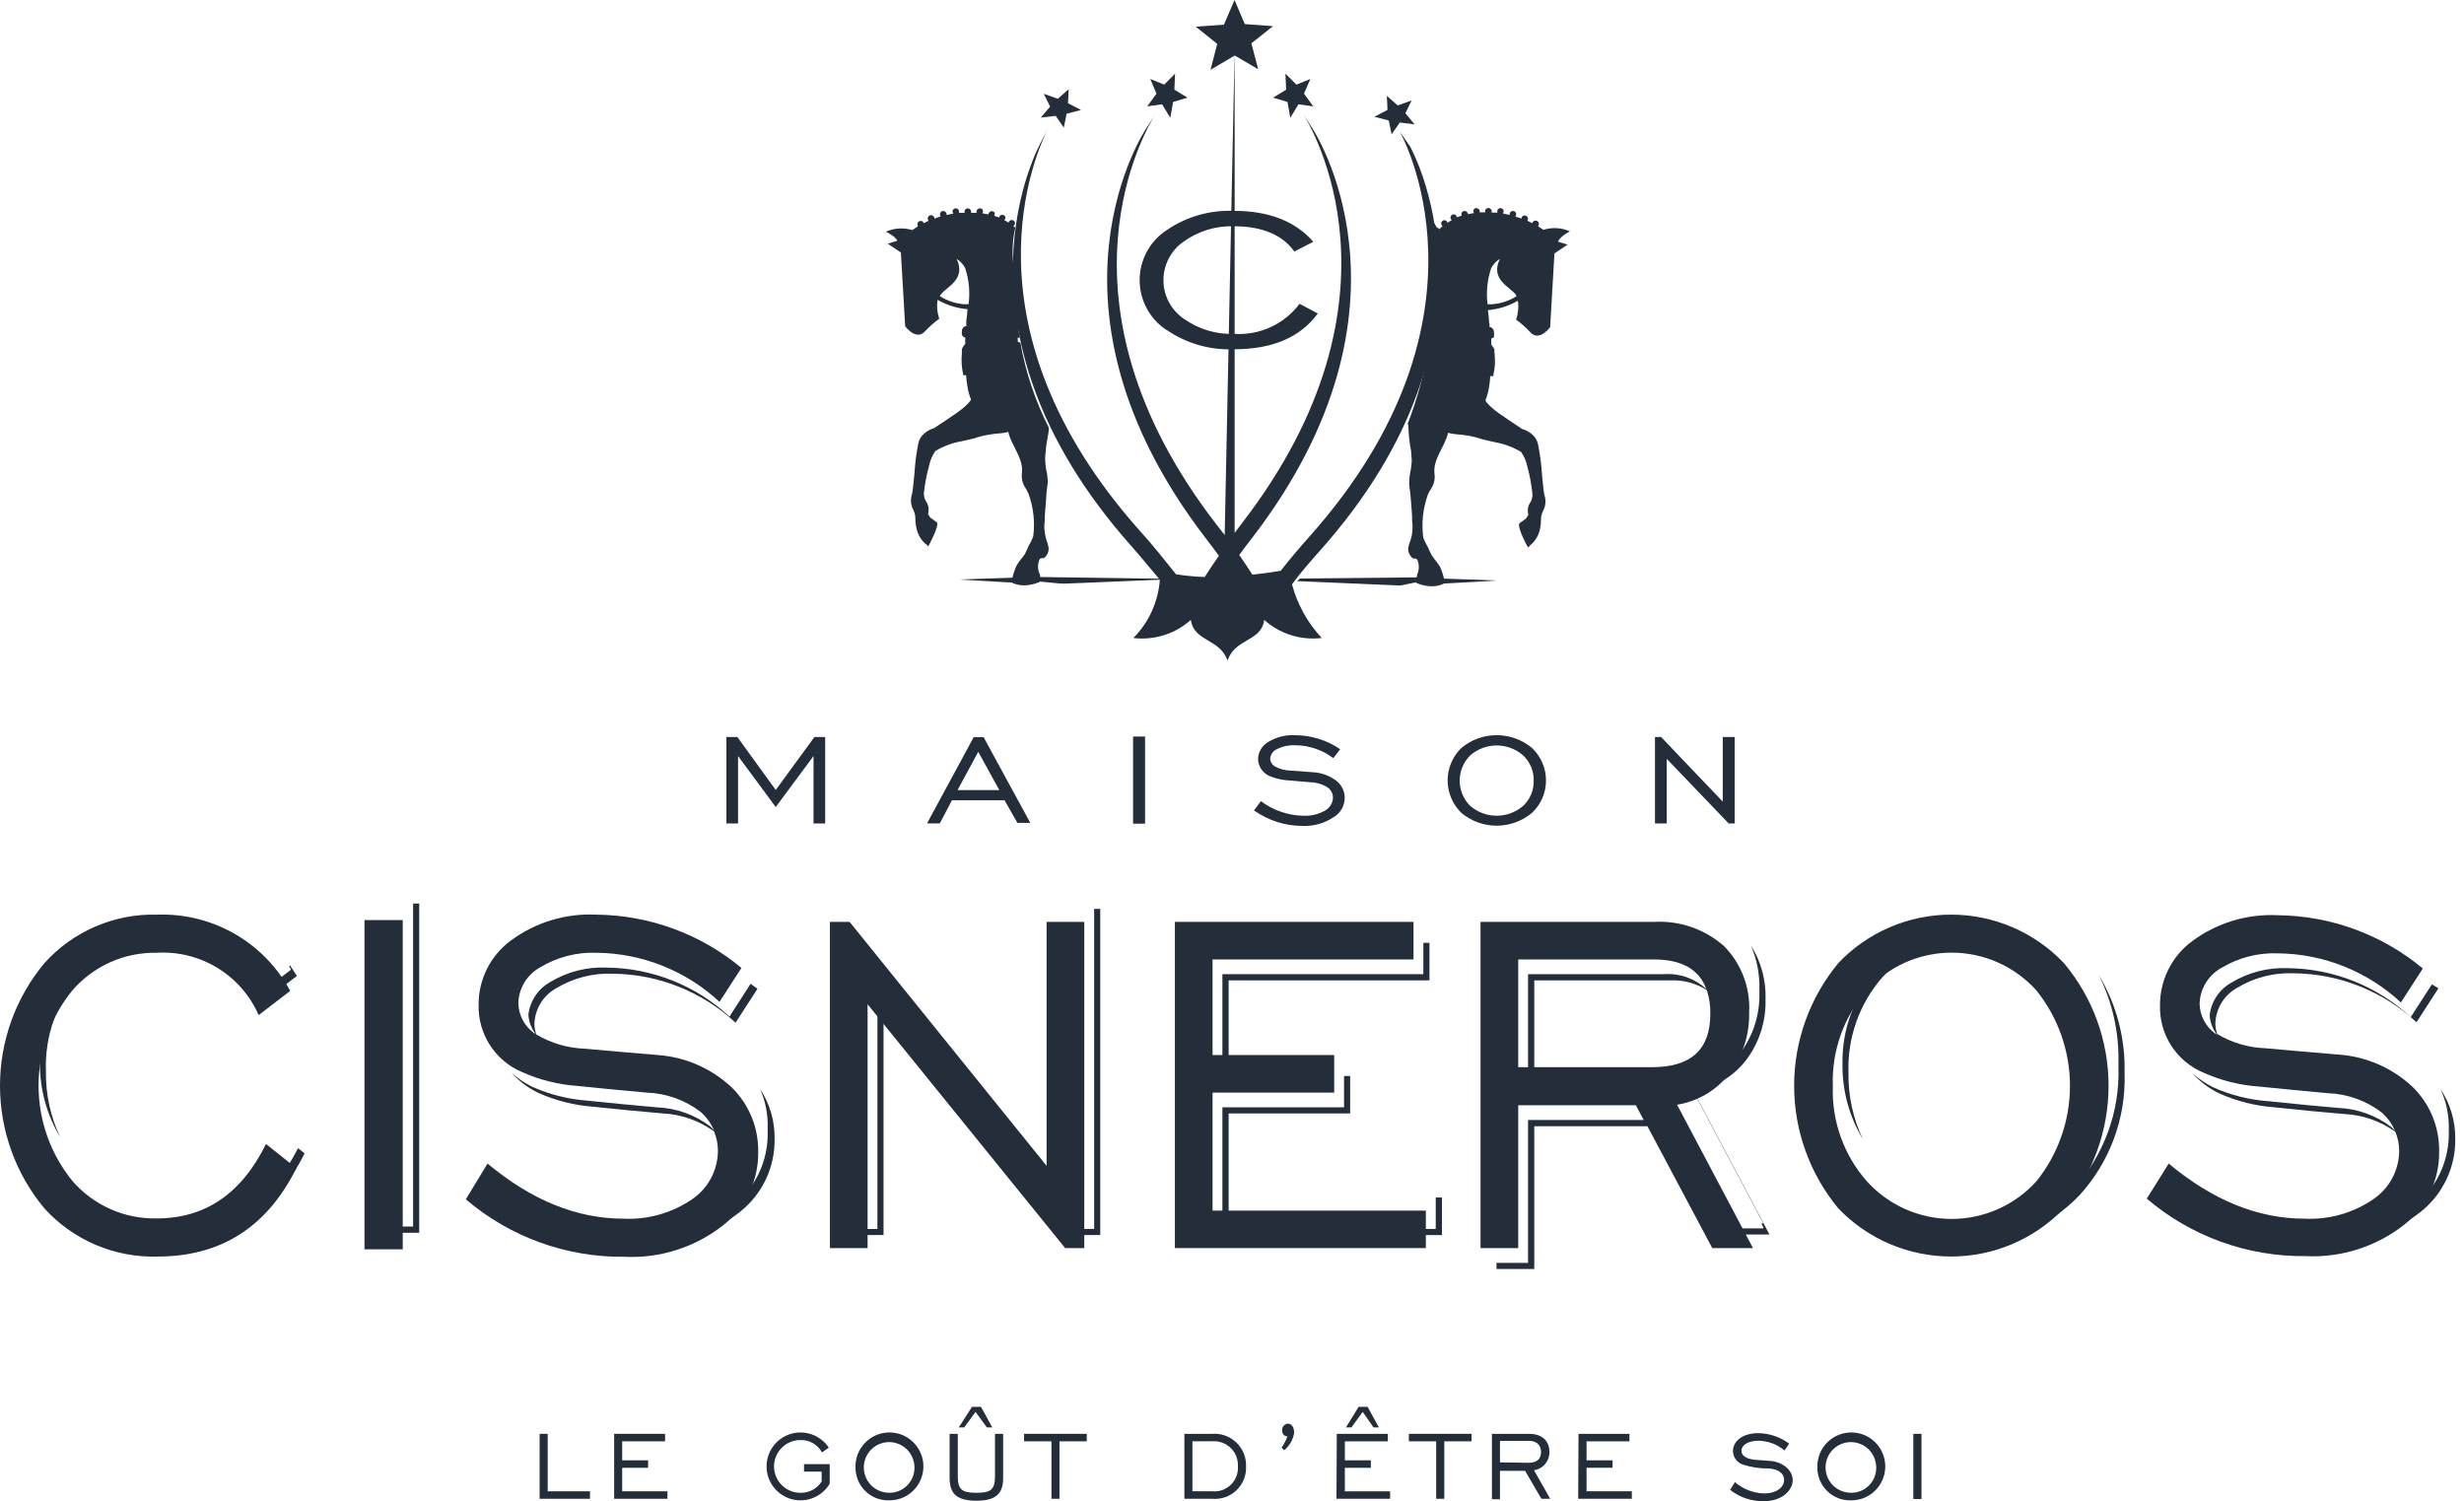 <svg width="151" height="92" viewBox="0 0 151 92" fill="none" xmlns="http://www.w3.org/2000/svg">
<path d="M9.701 75.725C8.49 75.753 7.285 75.537 6.159 75.089C5.033 74.641 4.009 73.971 3.148 73.118L3.183 73.153C4.056 74.118 5.128 74.881 6.325 75.39C7.523 75.899 8.817 76.141 10.117 76.1C14.023 76.1 16.873 74.294 18.666 70.684L18.264 70.365C16.448 73.934 13.593 75.721 9.701 75.725Z" fill="#242D3A"/>
<path d="M87.985 75.011V75.24V75.316H72.981V75.691H88.367V73.389H87.985V75.011Z" fill="#242D3A"/>
<path d="M71.156 35.466L63.744 35.362C63.744 35.293 63.744 35.217 63.702 35.154C63.644 35.018 63.614 34.872 63.614 34.724C63.614 34.577 63.644 34.43 63.702 34.294C63.792 34.149 63.903 34.239 63.973 34.197C64.075 34.124 64.155 34.025 64.205 33.911C64.255 33.796 64.273 33.67 64.257 33.545C64.226 33.382 64.18 33.222 64.118 33.067C64.081 32.925 64.051 32.782 64.028 32.637C63.989 32.394 63.989 32.146 64.028 31.902V31.902C64.028 31.812 64.028 31.743 64.028 31.68C64.028 31.438 64.091 30.987 64.111 30.515C64.132 30.044 64.188 29.822 64.208 29.607C64.211 29.324 64.179 29.043 64.111 28.768C64.08 28.578 64.059 28.385 64.049 28.193C64.049 28.075 64.049 27.881 64.091 27.652C64.091 27.194 64.271 26.646 64.278 26.216C63.445 24.573 62.856 22.816 62.53 21.002L62.371 20.94V20.683L62.489 20.732C62.406 20.19 62.357 19.643 62.343 19.095C62.343 18.527 62.343 17.958 62.343 17.39C62.004 16.276 61.961 15.093 62.218 13.957L62.094 13.853C62.134 13.833 62.167 13.8 62.185 13.758C62.204 13.716 62.207 13.67 62.195 13.626C62.182 13.582 62.155 13.544 62.118 13.519C62.08 13.493 62.035 13.482 61.99 13.486C61.945 13.488 61.903 13.505 61.869 13.534C61.835 13.562 61.812 13.602 61.802 13.645C61.718 13.586 61.63 13.533 61.539 13.486C61.563 13.467 61.584 13.443 61.598 13.415C61.612 13.388 61.621 13.357 61.622 13.326C61.613 13.28 61.589 13.239 61.553 13.209C61.517 13.179 61.471 13.162 61.425 13.162C61.378 13.162 61.332 13.179 61.296 13.209C61.26 13.239 61.236 13.28 61.227 13.326L60.929 13.229C60.95 13.195 60.962 13.155 60.962 13.115C60.962 13.074 60.95 13.035 60.929 13C60.89 12.962 60.837 12.941 60.783 12.941C60.729 12.941 60.676 12.962 60.638 13C60.618 13.018 60.602 13.039 60.592 13.063C60.581 13.087 60.575 13.113 60.575 13.139L60.201 13.07C60.227 13.035 60.241 12.992 60.241 12.948C60.241 12.905 60.227 12.862 60.201 12.827C60.162 12.789 60.109 12.768 60.055 12.768C60.001 12.768 59.948 12.789 59.909 12.827C59.879 12.853 59.858 12.887 59.848 12.926C59.838 12.964 59.84 13.005 59.854 13.042H59.507C59.521 12.999 59.52 12.953 59.505 12.91C59.49 12.867 59.462 12.831 59.425 12.806C59.387 12.78 59.342 12.768 59.297 12.771C59.252 12.774 59.209 12.791 59.174 12.82C59.145 12.848 59.123 12.883 59.114 12.923C59.104 12.962 59.105 13.004 59.119 13.042H58.758C58.773 13.006 58.777 12.966 58.769 12.928C58.762 12.89 58.744 12.855 58.717 12.827C58.678 12.789 58.626 12.768 58.571 12.768C58.517 12.768 58.465 12.789 58.426 12.827C58.394 12.864 58.376 12.91 58.376 12.959C58.376 13.007 58.394 13.054 58.426 13.091L58.003 13.174C58.01 13.143 58.01 13.111 58.002 13.081C57.993 13.05 57.977 13.023 57.954 13C57.937 12.98 57.916 12.964 57.892 12.952C57.868 12.94 57.843 12.933 57.816 12.931C57.79 12.929 57.763 12.932 57.738 12.941C57.713 12.949 57.69 12.962 57.67 12.98C57.65 12.997 57.633 13.018 57.621 13.042C57.609 13.065 57.602 13.091 57.6 13.117C57.599 13.144 57.602 13.17 57.61 13.195C57.618 13.221 57.632 13.244 57.649 13.264L57.261 13.396C57.263 13.369 57.259 13.342 57.249 13.316C57.24 13.291 57.225 13.269 57.205 13.25C57.168 13.21 57.117 13.187 57.063 13.185C57.01 13.183 56.957 13.203 56.917 13.24C56.878 13.276 56.855 13.327 56.853 13.381C56.851 13.435 56.87 13.488 56.907 13.527V13.527L56.602 13.68C56.596 13.643 56.579 13.61 56.553 13.583C56.514 13.552 56.465 13.536 56.415 13.538C56.365 13.54 56.317 13.561 56.281 13.595C56.245 13.63 56.222 13.677 56.217 13.726C56.213 13.776 56.226 13.826 56.255 13.867V13.867L55.909 14.103C55.376 13.936 54.801 13.971 54.293 14.2C54.293 14.2 54.903 14.498 54.986 14.755L54.404 14.935L55.208 15.476L55.472 19.997C55.472 19.997 56.123 20.891 56.671 20.323C56.942 20.032 57.239 19.767 57.559 19.532C57.431 19.16 57.396 18.763 57.455 18.374C57.997 18.687 58.6 18.881 59.223 18.943H59.285C59.285 19.192 59.244 19.442 59.216 19.678C59.216 19.789 59.216 19.9 59.216 20.004C59.2 19.995 59.182 19.991 59.164 19.991C59.146 19.991 59.128 19.995 59.112 20.004C59.066 20.036 59.026 20.076 58.994 20.122C58.956 20.181 58.939 20.252 58.946 20.323V20.323C58.935 20.38 58.935 20.439 58.946 20.496L58.987 20.593C59.002 20.615 59.021 20.634 59.043 20.648V20.648L59.154 20.69C59.147 20.817 59.147 20.944 59.154 21.071C59.066 21.164 58.995 21.273 58.946 21.39C58.946 21.446 58.946 21.529 58.946 21.64C58.904 22.071 58.929 22.506 59.022 22.93V22.93C59.019 22.948 59.019 22.967 59.022 22.985C59.08 23.008 59.144 23.008 59.202 22.985C59.218 23.218 59.245 23.449 59.285 23.679C59.329 23.956 59.403 24.229 59.507 24.49C59.216 24.989 58.273 25.544 57.309 26.196L57.247 26.237C57.011 26.303 56.795 26.424 56.616 26.591C56.449 26.736 56.333 26.93 56.283 27.145C56.158 27.763 56.077 28.389 56.04 29.018C55.985 29.579 55.936 30.092 55.895 30.266C55.84 30.427 55.818 30.597 55.831 30.766C55.844 30.935 55.892 31.1 55.971 31.25C56.053 31.411 56.096 31.59 56.096 31.77C56.093 32.005 56.123 32.238 56.186 32.464C56.278 32.83 56.49 33.155 56.789 33.386C56.838 33.386 56.858 33.518 56.893 33.469C56.928 33.421 57.587 32.187 57.413 32.013C57.316 31.93 57.129 31.812 57.025 31.729C56.921 31.646 56.949 31.576 56.872 31.5C56.911 31.363 56.918 31.218 56.893 31.078C56.868 30.937 56.811 30.804 56.727 30.689C56.654 30.549 56.616 30.395 56.616 30.238C56.675 29.669 56.781 29.105 56.935 28.553C56.998 28.224 57.131 27.912 57.323 27.638V27.638C57.808 27.349 58.341 27.149 58.897 27.049C59.154 26.986 59.438 26.938 59.688 26.868L59.896 26.799C60.348 26.67 60.813 26.589 61.282 26.556C61.454 26.548 61.624 26.517 61.788 26.466C61.969 27.298 62.738 28.096 62.627 28.983C62.584 29.293 62.653 29.607 62.822 29.871C62.904 29.992 62.974 30.122 63.03 30.259C63.333 31.09 63.432 31.982 63.321 32.859C63.25 33.066 63.154 33.264 63.037 33.448C62.97 33.63 62.889 33.806 62.794 33.975C62.648 34.197 62.44 34.392 62.295 34.669C62.187 34.905 62.103 35.151 62.045 35.404L58.8 35.515C58.855 35.515 60.95 35.647 61.996 35.702C62.239 35.819 62.504 35.878 62.773 35.875C63.078 35.868 63.379 35.804 63.661 35.688C63.661 35.688 63.709 35.688 63.716 35.64C63.834 35.64 65.061 35.785 65.179 35.771L71.205 35.522L71.156 35.466ZM59.369 18.645H59.313H59.098C58.562 18.609 58.044 18.437 57.593 18.145C57.612 18.106 57.636 18.069 57.663 18.034C58.051 17.556 59.223 17.098 58.62 15.864C58.846 16 59.029 16.197 59.147 16.433C59.386 17.144 59.457 17.901 59.355 18.645H59.369Z" fill="#242D3A"/>
<path d="M17.813 59.395C17.814 59.411 17.814 59.427 17.813 59.443L15.996 60.83C16.086 60.983 16.176 61.128 16.26 61.295L18.194 59.811C18.055 59.589 17.917 59.374 17.778 59.166L17.723 59.208C17.723 59.263 17.785 59.312 17.813 59.36V59.395Z" fill="#242D3A"/>
<path d="M10.081 57.482C10.952 57.445 11.821 57.584 12.637 57.89C13.453 58.196 14.199 58.663 14.831 59.264C14.192 58.543 13.399 57.975 12.511 57.602C11.623 57.229 10.662 57.06 9.7 57.108C8.722 57.089 7.751 57.285 6.858 57.683C5.964 58.081 5.168 58.67 4.527 59.41C3.145 60.985 2.403 63.021 2.447 65.116C2.43 66.727 2.859 68.311 3.688 69.692C3.09 68.428 2.791 67.042 2.815 65.643C2.736 63.496 3.48 61.401 4.895 59.784C5.537 59.042 6.335 58.452 7.231 58.054C8.128 57.656 9.101 57.461 10.081 57.482V57.482Z" fill="#242D3A"/>
<path d="M125.171 59.326C124.505 58.643 123.706 58.105 122.824 57.742C121.942 57.38 120.995 57.202 120.041 57.22C119.088 57.237 118.148 57.45 117.28 57.844C116.411 58.239 115.633 58.806 114.992 59.513C113.61 61.088 112.868 63.124 112.912 65.22C112.894 66.833 113.323 68.419 114.153 69.803C113.555 68.535 113.256 67.148 113.28 65.747C113.204 63.6 113.948 61.506 115.36 59.887C116.595 58.528 118.314 57.708 120.147 57.603C121.981 57.498 123.782 58.117 125.164 59.326H125.171Z" fill="#242D3A"/>
<path d="M107.003 64.972C107.808 63.905 108.229 62.598 108.196 61.262C108.239 60.087 107.925 58.926 107.294 57.934C107.66 58.77 107.84 59.676 107.821 60.589C107.821 60.624 107.821 60.666 107.821 60.7C107.821 60.735 107.821 60.776 107.821 60.811C107.821 60.846 107.821 60.811 107.821 60.853C107.821 60.894 107.821 60.853 107.821 60.853C107.851 62.188 107.431 63.495 106.629 64.562C105.872 65.556 104.771 66.231 103.543 66.455L108.057 74.977H107.939L108.057 75.206V75.282H105.686L105.887 75.657H108.438L103.779 66.864C105.058 66.674 106.214 65.996 107.003 64.972V64.972Z" fill="#242D3A"/>
<path d="M25.316 74.871V75.1V75.169H23.34V75.551H25.69V55.373H25.316V74.871Z" fill="#242D3A"/>
<path d="M149.556 66.738C149.902 67.483 150.077 68.296 150.069 69.117C150.069 69.117 150.069 69.186 150.069 69.221C150.069 69.255 150.069 69.297 150.069 69.338V69.415C150.082 70.276 149.897 71.13 149.526 71.908C149.156 72.686 148.611 73.368 147.933 73.901C146.209 75.26 144.051 75.947 141.859 75.835C138.49 75.86 135.215 74.727 132.582 72.625L132.547 72.688C135.252 74.993 138.7 76.244 142.254 76.21C144.445 76.32 146.602 75.636 148.328 74.282C149.006 73.748 149.551 73.065 149.922 72.285C150.292 71.506 150.478 70.652 150.464 69.789C150.475 68.704 150.158 67.641 149.556 66.738V66.738Z" fill="#242D3A"/>
<path d="M129.824 65.075C129.824 65.11 129.824 65.145 129.824 65.186C129.824 65.228 129.824 65.262 129.824 65.297V65.373C129.917 68.143 128.922 70.839 127.051 72.883C125.306 74.708 122.909 75.769 120.385 75.832C117.86 75.896 115.413 74.958 113.578 73.223L113.613 73.264C114.506 74.195 115.578 74.936 116.765 75.443C117.952 75.949 119.229 76.21 120.519 76.21C121.809 76.21 123.086 75.949 124.273 75.443C125.46 74.936 126.532 74.195 127.425 73.264C129.298 71.218 130.294 68.52 130.199 65.748C130.253 63.639 129.704 61.558 128.618 59.75C129.444 61.402 129.858 63.229 129.824 65.075V65.075Z" fill="#242D3A"/>
<path d="M47.046 69.117C47.046 69.117 47.046 69.186 47.046 69.221C47.046 69.255 47.046 69.297 47.046 69.338V69.415C47.059 70.276 46.874 71.13 46.503 71.908C46.133 72.686 45.588 73.368 44.91 73.901C43.186 75.26 41.028 75.947 38.836 75.835C35.467 75.86 32.192 74.727 29.559 72.625V72.688C32.266 74.991 35.712 76.242 39.266 76.21C41.455 76.319 43.609 75.635 45.333 74.282C46.012 73.749 46.558 73.066 46.928 72.287C47.299 71.507 47.484 70.652 47.469 69.789C47.486 68.706 47.177 67.643 46.581 66.738C46.911 67.487 47.07 68.299 47.046 69.117V69.117Z" fill="#242D3A"/>
<path d="M53.77 75.012V75.24V75.317H51.836V75.691H54.145V60.832L53.77 60.367V75.012Z" fill="#242D3A"/>
<path d="M67.052 75.01V75.239V75.315H65.949L66.254 75.69H67.426V55.699H67.052V75.01Z" fill="#242D3A"/>
<path d="M18.16 71.593L16.301 70.109C14.804 73.151 12.573 74.671 9.61 74.671C8.632 74.692 7.662 74.497 6.768 74.1C5.874 73.704 5.078 73.115 4.437 72.376C3.096 70.725 2.363 68.662 2.363 66.535C2.363 64.407 3.096 62.344 4.437 60.693C5.078 59.953 5.873 59.364 6.767 58.966C7.661 58.568 8.632 58.372 9.61 58.391C10.916 58.313 12.214 58.638 13.33 59.321C14.446 60.004 15.326 61.013 15.851 62.211L17.785 60.727C16.998 59.268 15.819 58.056 14.381 57.231C12.943 56.405 11.302 55.998 9.645 56.054C8.345 56.018 7.053 56.264 5.858 56.777C4.664 57.289 3.594 58.055 2.725 59.022C0.964 61.132 0 63.793 0 66.541C0 69.29 0.964 71.951 2.725 74.061C3.599 75.024 4.672 75.785 5.869 76.294C7.066 76.803 8.359 77.046 9.659 77.008C13.532 77.008 16.366 75.203 18.16 71.593Z" fill="#242D3A"/>
<path d="M24.68 56.387H22.336V76.564H24.68V56.387Z" fill="#242D3A"/>
<path d="M42.408 73.5C41.172 74.344 39.694 74.76 38.199 74.686C35.351 74.686 32.578 73.56 29.878 71.309L28.547 73.5C31.25 75.809 34.699 77.06 38.254 77.022C40.447 77.132 42.606 76.443 44.328 75.081C45.005 74.548 45.55 73.866 45.921 73.088C46.291 72.309 46.477 71.456 46.464 70.595C46.477 69.857 46.339 69.124 46.057 68.442C45.776 67.76 45.357 67.143 44.828 66.629C43.597 65.477 42.009 64.782 40.328 64.659C38.83 64.534 37.339 64.41 35.862 64.271C34.806 64.238 33.775 63.938 32.867 63.397C32.793 63.19 32.753 62.972 32.749 62.752C32.764 62.302 32.896 61.863 33.132 61.479C33.367 61.095 33.699 60.779 34.094 60.561C35.138 59.933 36.343 59.625 37.561 59.674C40.353 59.703 43.033 60.774 45.077 62.676L46.422 60.596L45.999 60.291L44.703 62.302C42.657 60.399 39.974 59.328 37.18 59.299C35.962 59.246 34.755 59.555 33.713 60.187C33.349 60.391 33.038 60.678 32.807 61.026C32.576 61.373 32.43 61.77 32.381 62.184C32.409 62.618 32.566 63.033 32.832 63.377C32.79 63.342 32.735 63.321 32.693 63.286C32.41 63.074 32.18 62.8 32.019 62.486C31.858 62.171 31.771 61.823 31.764 61.47C31.779 61.019 31.911 60.58 32.147 60.196C32.383 59.812 32.715 59.496 33.109 59.279C34.154 58.651 35.359 58.342 36.576 58.391C39.369 58.424 42.049 59.497 44.093 61.4L45.438 59.32C42.938 57.238 39.795 56.084 36.542 56.054C34.669 55.964 32.822 56.523 31.314 57.635C30.695 58.089 30.192 58.684 29.847 59.369C29.503 60.055 29.325 60.813 29.33 61.581C29.309 62.454 29.55 63.315 30.024 64.049C30.497 64.784 31.181 65.359 31.986 65.699C33.06 66.18 34.21 66.469 35.384 66.552C36.798 66.696 38.213 66.832 39.627 66.961C40.829 67 41.988 67.415 42.942 68.147C43.295 68.461 43.575 68.849 43.76 69.284C43.691 69.208 43.628 69.125 43.545 69.049C42.597 68.32 41.446 67.906 40.251 67.863C38.864 67.738 37.422 67.606 36.008 67.454C34.834 67.37 33.684 67.082 32.61 66.601C32.151 66.372 31.724 66.083 31.341 65.741C31.804 66.255 32.362 66.674 32.985 66.975C34.059 67.456 35.209 67.745 36.382 67.828C37.797 67.981 39.211 68.117 40.626 68.237C41.755 68.292 42.844 68.675 43.76 69.34C43.917 69.718 43.997 70.123 43.996 70.532C43.991 71.119 43.844 71.695 43.568 72.212C43.291 72.729 42.893 73.171 42.408 73.5V73.5Z" fill="#242D3A"/>
<path d="M66.447 56.498H64.138V71.448L52.066 56.498H50.859V76.489H53.168V61.546L65.275 76.489H66.447V56.498Z" fill="#242D3A"/>
<path d="M87.379 74.193H75.294V68.237H82.741V65.942H82.366V67.564V67.786V67.863H74.912V74.193H74.309V66.961H81.763V64.659H75.294V60.083H87.601V57.781H87.227V59.403V59.632V59.702H74.912V64.659H74.309V58.8H86.624V56.498H72V76.489H87.379V74.193Z" fill="#242D3A"/>
<path d="M107.427 76.489L102.775 67.703C104.057 67.499 105.212 66.808 105.999 65.776C106.801 64.708 107.221 63.401 107.192 62.066C107.235 61.312 107.119 60.558 106.852 59.852C106.584 59.145 106.171 58.504 105.638 57.968C104.46 56.936 102.924 56.409 101.36 56.498H90.731V76.489H93.04V67.738H100.251L100.729 68.639H93.643V77.397H91.708V77.771H94.024V69.021H100.958L104.931 76.489H107.427ZM93.04 58.8H101.36C103.052 58.8 104.134 59.41 104.564 60.61C104.215 60.289 103.805 60.043 103.358 59.886C102.91 59.73 102.436 59.667 101.963 59.702H93.643V65.401H93.04V58.8ZM94.024 65.401V60.083H102.345C103.139 60.044 103.927 60.252 104.598 60.679C104.751 61.149 104.824 61.641 104.813 62.135C104.813 64.312 103.634 65.401 101.263 65.401H94.024Z" fill="#242D3A"/>
<path d="M126.479 74.06C128.248 71.954 129.218 69.291 129.218 66.54C129.218 63.79 128.248 61.127 126.479 59.021C125.589 58.083 124.517 57.336 123.329 56.826C122.141 56.316 120.862 56.053 119.569 56.053C118.276 56.053 116.997 56.316 115.809 56.826C114.621 57.336 113.549 58.083 112.659 59.021C110.908 61.135 109.949 63.795 109.949 66.54C109.949 69.286 110.908 71.946 112.659 74.06C113.553 74.992 114.626 75.733 115.813 76.239C117.001 76.745 118.278 77.006 119.569 77.006C120.86 77.006 122.137 76.745 123.325 76.239C124.512 75.733 125.585 74.992 126.479 74.06V74.06ZM112.32 66.565C112.241 64.418 112.985 62.322 114.4 60.706C115.055 59.975 115.856 59.39 116.752 58.99C117.648 58.589 118.619 58.383 119.6 58.383C120.582 58.383 121.552 58.589 122.448 58.99C123.344 59.39 124.146 59.975 124.801 60.706C126.129 62.363 126.853 64.423 126.853 66.547C126.853 68.671 126.129 70.732 124.801 72.389C124.144 73.117 123.342 73.699 122.446 74.098C121.55 74.496 120.581 74.702 119.6 74.702C118.62 74.702 117.65 74.496 116.754 74.098C115.859 73.699 115.056 73.117 114.4 72.389C112.989 70.784 112.245 68.701 112.32 66.565Z" fill="#242D3A"/>
<path d="M145.433 73.501C144.197 74.344 142.719 74.76 141.224 74.686C138.372 74.686 135.599 73.561 132.904 71.309L131.559 73.459C134.264 75.765 137.711 77.016 141.266 76.981C143.457 77.095 145.616 76.41 147.34 75.054C148.017 74.521 148.562 73.838 148.932 73.06C149.303 72.282 149.489 71.429 149.476 70.567C149.489 69.83 149.35 69.097 149.069 68.415C148.787 67.733 148.369 67.115 147.839 66.601C146.609 65.45 145.02 64.755 143.339 64.632C141.842 64.507 140.351 64.382 138.867 64.244C137.813 64.212 136.784 63.911 135.878 63.37C135.805 63.163 135.765 62.945 135.761 62.725C135.776 62.275 135.908 61.836 136.143 61.452C136.379 61.068 136.711 60.752 137.106 60.534C138.15 59.906 139.355 59.598 140.573 59.647C143.365 59.677 146.045 60.747 148.089 62.649L149.434 60.569L149.032 60.326L147.735 62.337C145.689 60.434 143.006 59.364 140.212 59.335C138.994 59.282 137.788 59.59 136.745 60.222C136.38 60.425 136.069 60.712 135.837 61.059C135.606 61.407 135.461 61.804 135.414 62.219C135.441 62.653 135.598 63.068 135.865 63.412C135.823 63.377 135.767 63.356 135.726 63.322C135.443 63.109 135.212 62.836 135.051 62.521C134.89 62.206 134.803 61.858 134.797 61.505C134.812 61.054 134.944 60.616 135.18 60.231C135.415 59.847 135.747 59.531 136.142 59.314C137.186 58.686 138.391 58.377 139.609 58.426C142.404 58.458 145.086 59.531 147.132 61.436L148.477 59.355C145.976 57.272 142.83 56.118 139.574 56.09C137.704 55.999 135.859 56.558 134.353 57.67C133.734 58.124 133.231 58.719 132.887 59.405C132.542 60.09 132.365 60.848 132.37 61.616C132.346 62.49 132.587 63.351 133.061 64.086C133.535 64.821 134.22 65.395 135.026 65.735C136.099 66.216 137.249 66.505 138.423 66.588C139.838 66.731 141.252 66.867 142.667 66.997C143.861 67.041 145.012 67.456 145.96 68.182C146.314 68.496 146.594 68.884 146.778 69.319C146.709 69.243 146.647 69.16 146.564 69.084C145.615 68.357 144.464 67.942 143.27 67.898C141.883 67.773 140.441 67.641 139.026 67.489C137.853 67.406 136.702 67.118 135.629 66.636C135.169 66.407 134.742 66.118 134.36 65.776C134.821 66.292 135.379 66.711 136.003 67.01C137.077 67.491 138.227 67.78 139.401 67.863C140.815 68.016 142.23 68.152 143.644 68.272C144.777 68.322 145.871 68.7 146.792 69.361C146.95 69.739 147.03 70.144 147.028 70.554C147.019 71.137 146.87 71.71 146.592 72.223C146.315 72.736 145.917 73.174 145.433 73.501Z" fill="#242D3A"/>
<path d="M45.23 46.333L47.539 49.46L49.855 46.333V50.465H50.569V45.168H49.91L47.539 48.413L45.188 45.168H44.516V50.465H45.23V46.333Z" fill="#242D3A"/>
<path d="M58.341 49.043H61.558L62.349 50.43H63.139L60.276 45.174H59.672L56.809 50.464H57.592L58.341 49.043ZM59.95 46.075L61.239 48.419H58.681L59.95 46.075Z" fill="#242D3A"/>
<path d="M70.172 45.139H69.438V50.478H70.172V45.139Z" fill="#242D3A"/>
<path d="M81.715 50.09C81.924 49.97 82.097 49.797 82.219 49.589C82.341 49.381 82.406 49.145 82.409 48.904C82.409 48.701 82.362 48.501 82.274 48.318C82.185 48.136 82.055 47.976 81.895 47.85C81.494 47.546 81.012 47.365 80.509 47.331L79.122 47.227C78.775 47.225 78.434 47.137 78.13 46.97C78.045 46.92 77.974 46.849 77.923 46.764C77.872 46.68 77.843 46.583 77.839 46.484C77.851 46.359 77.896 46.239 77.971 46.138C78.045 46.037 78.146 45.958 78.262 45.909C78.599 45.738 78.974 45.657 79.351 45.673C80.202 45.673 81.03 45.95 81.708 46.464L82.131 45.916C81.314 45.358 80.347 45.059 79.358 45.056C78.783 45.028 78.213 45.173 77.721 45.472C77.535 45.577 77.38 45.729 77.27 45.913C77.161 46.096 77.101 46.306 77.097 46.519C77.103 46.765 77.187 47.003 77.336 47.199C77.486 47.394 77.693 47.538 77.929 47.608C78.272 47.736 78.632 47.811 78.997 47.83L80.322 47.941C80.687 47.952 81.044 48.06 81.355 48.253C81.457 48.324 81.54 48.418 81.598 48.528C81.656 48.638 81.686 48.76 81.688 48.884C81.682 49.048 81.634 49.208 81.547 49.348C81.461 49.488 81.34 49.603 81.195 49.681C80.794 49.906 80.337 50.014 79.878 49.993C78.936 49.977 78.024 49.664 77.271 49.099L76.848 49.667C77.715 50.283 78.752 50.614 79.815 50.617C80.488 50.646 81.153 50.462 81.715 50.09Z" fill="#242D3A"/>
<path d="M89.556 45.839C89.29 46.097 89.079 46.407 88.934 46.748C88.789 47.09 88.715 47.458 88.715 47.829C88.715 48.2 88.789 48.567 88.934 48.909C89.079 49.251 89.29 49.56 89.556 49.819C90.164 50.325 90.929 50.603 91.72 50.603C92.51 50.603 93.276 50.325 93.883 49.819C94.155 49.563 94.371 49.255 94.519 48.913C94.667 48.571 94.743 48.202 94.743 47.829C94.743 47.456 94.667 47.087 94.519 46.745C94.371 46.403 94.155 46.094 93.883 45.839C93.276 45.332 92.51 45.055 91.72 45.055C90.929 45.055 90.164 45.332 89.556 45.839V45.839ZM93.987 47.843C93.995 48.131 93.942 48.418 93.831 48.685C93.72 48.952 93.553 49.191 93.342 49.389C92.891 49.778 92.316 49.992 91.72 49.992C91.124 49.992 90.548 49.778 90.097 49.389C89.893 49.186 89.731 48.946 89.62 48.68C89.51 48.415 89.453 48.13 89.453 47.843C89.453 47.555 89.51 47.27 89.62 47.005C89.731 46.74 89.893 46.499 90.097 46.296C90.546 45.903 91.123 45.686 91.72 45.686C92.317 45.686 92.893 45.903 93.342 46.296C93.554 46.493 93.72 46.733 93.832 47C93.943 47.267 93.996 47.554 93.987 47.843Z" fill="#242D3A"/>
<path d="M106.303 50.465V45.168H105.575V49.127L101.796 45.168H101.422V50.465H102.143V46.506L105.936 50.465H106.303Z" fill="#242D3A"/>
<path d="M85.107 7.385L85.281 8.231L85.787 7.509L86.688 7.62L86.126 6.941L86.508 6.157L85.655 6.462L84.989 5.873L85.031 6.733L84.227 7.156L85.107 7.385Z" fill="#242D3A"/>
<path d="M80.849 33.796C92.921 20.275 86.396 8.952 86.396 8.952L85.779 8.064C85.779 8.064 92.283 19.38 80.231 32.901C79.607 33.595 79.032 34.288 78.484 34.981C77.867 35.086 77.291 35.162 76.751 35.217C76.494 34.815 76.224 34.42 75.946 34.011C76.196 33.664 76.459 33.317 76.73 32.971C87.741 18.645 80.384 7.801 80.384 7.801L79.829 6.934C80.335 7.717 86.722 18.271 76.133 32.035L75.662 32.659V3.398L77.104 4.244L76.688 2.656L78.013 1.602L76.286 1.477L75.655 0L75.003 1.512L73.277 1.636L74.594 2.69L74.185 4.278L75.655 3.411L75.052 32.79L74.511 32.097C63.916 18.333 70.309 7.78 70.808 6.996L70.247 7.863C70.247 7.863 62.904 18.708 73.915 33.019C74.185 33.366 74.442 33.713 74.698 34.059C74.393 34.496 74.102 34.933 73.825 35.363C73.237 35.342 72.651 35.286 72.07 35.196C71.377 34.33 70.683 33.449 69.886 32.569C58.66 19.997 63.486 9.333 64.221 7.898L63.819 8.667C63.819 8.667 57.315 19.983 69.366 33.505C69.976 34.198 70.538 34.891 71.079 35.529C70.981 36.875 70.406 38.141 69.456 39.1C70.088 39.176 70.73 39.116 71.337 38.925C71.944 38.733 72.504 38.415 72.979 37.991C73.159 39.336 74.761 39.121 75.225 40.487C75.69 39.1 77.305 39.336 77.472 37.991C77.948 38.415 78.509 38.734 79.117 38.925C79.726 39.116 80.368 39.176 81.001 39.1C80.132 38.171 79.506 37.042 79.177 35.814C79.691 35.106 80.266 34.455 80.849 33.796Z" fill="#242D3A"/>
<path d="M64.694 7.101L65.193 7.822L65.366 6.97L66.247 6.741L65.449 6.325L65.491 5.465L64.825 6.054L63.965 5.749L64.354 6.533L63.785 7.205L64.694 7.101Z" fill="#242D3A"/>
<path d="M71.213 6.393L71.719 7.218L71.892 6.247L72.773 5.984L71.969 5.498L72.01 4.514L71.345 5.186L70.492 4.84L70.873 5.741L70.305 6.518L71.213 6.393Z" fill="#242D3A"/>
<path d="M78.019 5.984L78.9 6.247L79.073 7.218L79.573 6.393L80.481 6.518L79.912 5.741L80.301 4.84L79.448 5.186L78.775 4.514L78.817 5.498L78.019 5.984Z" fill="#242D3A"/>
<path d="M71.481 20.212C72.701 21.052 74.161 21.471 75.641 21.404C77.98 21.404 79.686 20.674 80.758 19.213L79.642 18.617C79.18 19.233 78.573 19.723 77.875 20.045C77.176 20.367 76.409 20.51 75.641 20.462C74.534 20.501 73.444 20.175 72.541 19.532C72.158 19.268 71.845 18.915 71.628 18.503C71.412 18.091 71.299 17.633 71.299 17.168C71.299 16.703 71.412 16.244 71.628 15.832C71.845 15.42 72.158 15.067 72.541 14.803C73.434 14.162 74.514 13.833 75.613 13.867C77.347 13.867 78.581 14.387 79.323 15.414L80.481 14.817C79.381 13.555 77.763 12.924 75.627 12.924C74.147 12.86 72.686 13.281 71.467 14.124C70.966 14.458 70.556 14.911 70.272 15.442C69.988 15.973 69.84 16.566 69.84 17.168C69.84 17.77 69.988 18.363 70.272 18.894C70.556 19.425 70.966 19.877 71.467 20.212H71.481Z" fill="#242D3A"/>
<path d="M96.21 14.18C95.699 13.951 95.122 13.917 94.587 14.083L94.254 13.868C94.292 13.828 94.312 13.774 94.31 13.719C94.308 13.664 94.284 13.611 94.244 13.574C94.204 13.536 94.15 13.516 94.094 13.518C94.039 13.52 93.987 13.544 93.949 13.584C93.928 13.613 93.914 13.646 93.908 13.681L93.603 13.529C93.631 13.487 93.644 13.437 93.638 13.387C93.632 13.337 93.609 13.29 93.571 13.257C93.534 13.223 93.486 13.204 93.436 13.203C93.385 13.201 93.336 13.219 93.298 13.251C93.279 13.271 93.265 13.293 93.255 13.319C93.246 13.344 93.241 13.37 93.242 13.397L92.861 13.265C92.896 13.228 92.916 13.178 92.916 13.127C92.916 13.075 92.896 13.025 92.861 12.988C92.822 12.95 92.77 12.928 92.715 12.928C92.661 12.928 92.608 12.95 92.57 12.988C92.549 13.011 92.533 13.039 92.525 13.069C92.516 13.099 92.515 13.13 92.521 13.161C92.382 13.161 92.237 13.099 92.098 13.078C92.13 13.041 92.147 12.995 92.147 12.946C92.147 12.898 92.13 12.851 92.098 12.814C92.059 12.776 92.007 12.755 91.952 12.755C91.898 12.755 91.846 12.776 91.807 12.814C91.781 12.843 91.764 12.879 91.758 12.917C91.752 12.955 91.757 12.994 91.772 13.029H91.405C91.42 12.992 91.423 12.95 91.415 12.911C91.406 12.871 91.386 12.835 91.356 12.807C91.317 12.769 91.265 12.748 91.21 12.748C91.156 12.748 91.104 12.769 91.065 12.807C91.038 12.834 91.02 12.868 91.013 12.905C91.006 12.942 91.009 12.981 91.023 13.015H90.677C90.688 12.972 90.685 12.925 90.667 12.883C90.65 12.841 90.619 12.806 90.58 12.783C90.54 12.761 90.495 12.751 90.45 12.757C90.404 12.762 90.362 12.783 90.33 12.814C90.303 12.849 90.289 12.892 90.289 12.936C90.289 12.98 90.303 13.022 90.33 13.057L89.962 13.127C89.959 13.074 89.937 13.025 89.9 12.988C89.861 12.95 89.809 12.928 89.754 12.928C89.7 12.928 89.648 12.95 89.609 12.988C89.58 13.018 89.561 13.056 89.555 13.097C89.549 13.138 89.556 13.18 89.574 13.217L89.276 13.314C89.272 13.265 89.25 13.219 89.214 13.185C89.178 13.152 89.131 13.133 89.082 13.133C89.03 13.135 88.98 13.157 88.944 13.195C88.908 13.232 88.888 13.282 88.888 13.335C88.889 13.366 88.897 13.396 88.912 13.423C88.926 13.451 88.946 13.475 88.971 13.494C88.879 13.541 88.791 13.594 88.707 13.653C88.698 13.609 88.674 13.569 88.638 13.54C88.603 13.511 88.559 13.495 88.513 13.494C88.471 13.496 88.43 13.511 88.397 13.537C88.364 13.563 88.34 13.599 88.328 13.64C88.317 13.681 88.318 13.724 88.333 13.764C88.347 13.804 88.374 13.838 88.409 13.861C88.334 13.92 88.262 13.982 88.194 14.049C88.181 14.022 88.161 13.998 88.137 13.98C88.113 13.962 88.085 13.95 88.055 13.945C87.959 13.769 87.848 13.602 87.723 13.445V13.445C87.969 15.623 87.969 17.821 87.723 19.998C87.561 20.093 87.44 20.242 87.38 20.419C87.32 20.596 87.326 20.789 87.397 20.962C87.438 21.053 87.495 21.138 87.563 21.211V21.211C87.292 22.852 86.853 24.459 86.253 26.01H86.308C86.313 26.569 86.371 27.126 86.481 27.674C86.481 27.903 86.516 28.097 86.516 28.215C86.51 28.408 86.489 28.6 86.454 28.79C86.393 29.066 86.361 29.347 86.357 29.629V29.629C86.357 29.809 86.433 30.163 86.454 30.538C86.475 30.912 86.537 31.46 86.537 31.702C86.531 31.776 86.531 31.85 86.537 31.924C86.573 32.168 86.573 32.416 86.537 32.659C86.537 32.805 86.475 32.95 86.447 33.089C86.384 33.244 86.335 33.404 86.301 33.568C86.29 33.691 86.31 33.816 86.359 33.93C86.409 34.044 86.487 34.144 86.586 34.219C86.662 34.261 86.766 34.171 86.863 34.316C86.919 34.453 86.948 34.599 86.948 34.746C86.948 34.894 86.919 35.04 86.863 35.176V35.176C86.843 35.245 86.826 35.314 86.814 35.384L79.665 35.454L79.492 35.613L85.795 35.883C85.913 35.883 86.676 35.689 86.787 35.696C86.802 35.716 86.821 35.733 86.842 35.745C87.126 35.861 87.43 35.925 87.737 35.932C88.003 35.934 88.266 35.874 88.506 35.759V35.759C88.506 35.759 88.506 35.759 88.541 35.759C89.581 35.703 91.675 35.592 91.737 35.572L88.492 35.461C88.434 35.208 88.351 34.961 88.243 34.726C88.097 34.469 87.889 34.275 87.743 34.032C87.647 33.863 87.563 33.687 87.494 33.505C87.379 33.32 87.285 33.123 87.216 32.916C87.106 32.039 87.204 31.148 87.501 30.316C87.559 30.179 87.631 30.049 87.716 29.927C87.884 29.664 87.953 29.349 87.91 29.04C87.792 28.152 88.562 27.355 88.742 26.523C88.909 26.574 89.081 26.605 89.255 26.613C89.724 26.646 90.189 26.728 90.642 26.856C90.71 26.883 90.779 26.906 90.85 26.925C91.093 26.994 91.384 27.043 91.64 27.105C92.196 27.207 92.729 27.407 93.214 27.695V27.695C93.407 27.969 93.539 28.281 93.603 28.61C93.755 29.162 93.859 29.725 93.915 30.295C93.917 30.451 93.881 30.606 93.811 30.745C93.724 30.859 93.665 30.992 93.64 31.134C93.614 31.275 93.623 31.42 93.665 31.557C93.582 31.633 93.582 31.716 93.506 31.786C93.429 31.855 93.214 31.987 93.117 32.07C92.944 32.243 93.568 33.457 93.637 33.526C93.707 33.595 93.693 33.477 93.741 33.443C94.04 33.21 94.254 32.886 94.352 32.521C94.409 32.294 94.438 32.061 94.435 31.827C94.436 31.646 94.482 31.468 94.567 31.307C94.645 31.157 94.693 30.992 94.706 30.823C94.719 30.653 94.698 30.483 94.643 30.323C94.601 30.149 94.546 29.629 94.497 29.074C94.459 28.445 94.376 27.82 94.248 27.202C94.198 26.989 94.084 26.795 93.922 26.648C93.741 26.48 93.522 26.358 93.284 26.294L93.221 26.252C92.264 25.601 91.321 25.046 91.03 24.547C91.131 24.284 91.205 24.012 91.252 23.735C91.29 23.506 91.315 23.274 91.328 23.042C91.389 23.065 91.455 23.065 91.516 23.042C91.522 23.024 91.522 23.004 91.516 22.986V22.986C91.615 22.564 91.64 22.128 91.592 21.697C91.592 21.586 91.557 21.503 91.592 21.447C91.546 21.329 91.477 21.221 91.391 21.128V21.128C91.391 21.017 91.391 20.886 91.391 20.747L91.495 20.705L91.557 20.65V20.553C91.557 20.511 91.557 20.442 91.557 20.379C91.558 20.308 91.538 20.239 91.502 20.178C91.472 20.131 91.431 20.09 91.384 20.06C91.369 20.052 91.352 20.047 91.335 20.047C91.318 20.047 91.302 20.052 91.287 20.06V20.06C91.287 19.956 91.287 19.845 91.252 19.735C91.252 19.499 91.204 19.249 91.183 19H91.245C91.871 18.938 92.476 18.744 93.02 18.431C93.079 18.82 93.04 19.218 92.909 19.589C93.231 19.822 93.528 20.087 93.797 20.379C94.345 20.948 94.996 20.053 94.996 20.053L95.26 15.533L96.064 14.992L95.482 14.811C95.6 14.479 96.21 14.18 96.21 14.18ZM91.432 18.646C91.432 18.646 91.217 18.646 91.224 18.646H91.162C91.067 17.901 91.143 17.145 91.384 16.434C91.504 16.197 91.689 16 91.918 15.865C91.314 17.1 92.479 17.557 92.875 18.036C92.875 18.07 92.923 18.105 92.944 18.147C92.49 18.438 91.97 18.61 91.432 18.646V18.646Z" fill="#242D3A"/>
<path d="M33.07 87.873H33.563V91.395H36.156V91.853H33.07V87.873Z" fill="#242D3A"/>
<path d="M37.637 87.873H40.757V88.331H38.129V89.496H39.717V89.953H38.129V91.395H40.903V91.853H37.637V87.873Z" fill="#242D3A"/>
<path d="M50.353 90.189H49.272V89.731H50.846V90.931C50.615 91.319 50.265 91.622 49.847 91.793C49.43 91.965 48.968 91.996 48.531 91.882C48.095 91.768 47.707 91.515 47.427 91.161C47.146 90.808 46.989 90.373 46.977 89.921C46.966 89.47 47.102 89.028 47.364 88.66C47.626 88.293 48.001 88.021 48.431 87.885C48.862 87.75 49.324 87.758 49.75 87.908C50.175 88.058 50.541 88.343 50.79 88.719L50.374 89.01C50.245 88.774 50.053 88.578 49.819 88.444C49.585 88.311 49.319 88.245 49.05 88.254C48.621 88.254 48.21 88.425 47.907 88.728C47.604 89.031 47.434 89.442 47.434 89.87C47.434 90.299 47.604 90.71 47.907 91.013C48.21 91.316 48.621 91.486 49.05 91.486C49.309 91.494 49.565 91.434 49.794 91.313C50.023 91.191 50.215 91.012 50.353 90.792V90.189Z" fill="#242D3A"/>
<path d="M52.427 89.869C52.427 89.458 52.549 89.056 52.778 88.713C53.006 88.371 53.331 88.105 53.711 87.947C54.092 87.79 54.51 87.749 54.913 87.829C55.317 87.909 55.687 88.107 55.978 88.398C56.269 88.689 56.467 89.06 56.548 89.463C56.628 89.867 56.587 90.285 56.429 90.665C56.272 91.045 56.005 91.37 55.663 91.599C55.321 91.827 54.919 91.949 54.508 91.949C54.231 91.96 53.956 91.914 53.699 91.813C53.442 91.712 53.208 91.559 53.013 91.364C52.817 91.169 52.664 90.935 52.564 90.678C52.463 90.421 52.417 90.145 52.427 89.869V89.869ZM56.04 89.869C56.028 89.565 55.926 89.271 55.748 89.024C55.57 88.777 55.324 88.588 55.039 88.48C54.754 88.371 54.444 88.35 54.147 88.416C53.85 88.483 53.579 88.636 53.368 88.855C53.157 89.075 53.015 89.351 52.96 89.651C52.905 89.95 52.94 90.259 53.059 90.54C53.178 90.82 53.377 91.059 53.631 91.227C53.885 91.395 54.182 91.485 54.487 91.485C54.697 91.488 54.905 91.448 55.099 91.367C55.293 91.286 55.469 91.166 55.614 91.015C55.76 90.863 55.873 90.683 55.946 90.486C56.019 90.289 56.051 90.079 56.04 89.869Z" fill="#242D3A"/>
<path d="M58.695 90.453C58.695 91.278 58.93 91.487 59.839 91.487C60.747 91.487 60.976 91.278 60.976 90.453V87.874H61.475V90.585C61.475 91.556 61.011 91.972 59.839 91.972C58.667 91.972 58.195 91.57 58.195 90.585V87.874H58.695V90.453ZM59.568 86.217H60.116L60.809 87.479H60.477L59.783 86.529L59.09 87.479H58.757L59.568 86.217Z" fill="#242D3A"/>
<path d="M64.436 88.331H62.758V87.873H66.599V88.331H64.928V91.853H64.436V88.331Z" fill="#242D3A"/>
<path d="M74.281 87.873C74.552 87.852 74.825 87.889 75.081 87.981C75.337 88.073 75.571 88.218 75.767 88.406C75.964 88.595 76.118 88.822 76.22 89.075C76.323 89.327 76.371 89.598 76.361 89.87C76.373 90.142 76.327 90.413 76.225 90.666C76.123 90.918 75.969 91.146 75.772 91.334C75.575 91.522 75.34 91.666 75.082 91.755C74.825 91.844 74.552 91.878 74.281 91.853H72.582V87.873H74.281ZM73.074 88.33V91.395H74.281C74.489 91.416 74.7 91.391 74.898 91.322C75.096 91.253 75.276 91.141 75.427 90.996C75.577 90.85 75.694 90.673 75.769 90.477C75.844 90.281 75.876 90.072 75.862 89.863C75.872 89.655 75.838 89.447 75.762 89.252C75.686 89.058 75.569 88.883 75.419 88.738C75.269 88.593 75.09 88.481 74.894 88.411C74.698 88.341 74.489 88.313 74.281 88.33H73.074Z" fill="#242D3A"/>
<path d="M78.539 88.713C78.69 88.499 78.811 88.266 78.9 88.02H78.858C78.698 88.02 78.574 87.874 78.574 87.652C78.57 87.602 78.576 87.552 78.592 87.505C78.608 87.458 78.633 87.414 78.666 87.377C78.699 87.339 78.739 87.309 78.784 87.287C78.829 87.265 78.877 87.253 78.927 87.25C79.135 87.25 79.309 87.444 79.309 87.805C79.246 88.228 79.025 88.612 78.692 88.879L78.539 88.713Z" fill="#242D3A"/>
<path d="M81.923 87.874H85.05V88.332H82.415V89.496H84.01V89.954H82.415V91.396H85.189V91.854H81.902L81.923 87.874ZM83.261 86.217H83.809L84.503 87.479H84.17L83.511 86.529L82.818 87.479H82.485L83.261 86.217Z" fill="#242D3A"/>
<path d="M88.011 88.331H86.34V87.873H90.181V88.331H88.51V91.853H88.011V88.331Z" fill="#242D3A"/>
<path d="M91.43 87.873H93.704C94.487 87.873 94.952 88.289 94.952 88.983C94.959 89.252 94.866 89.515 94.693 89.722C94.519 89.929 94.276 90.065 94.009 90.106L95.001 91.853H94.46L93.461 90.14H91.922V91.881H91.43V87.873ZM93.676 89.648C94.175 89.648 94.439 89.419 94.439 88.996C94.439 88.573 94.175 88.303 93.697 88.303H91.922V89.62L93.676 89.648Z" fill="#242D3A"/>
<path d="M96.736 87.873H99.856V88.331H97.228V89.496H98.823V89.953H97.228V91.395H100.002V91.853H96.715L96.736 87.873Z" fill="#242D3A"/>
<path d="M106.319 90.834C106.817 91.257 107.441 91.501 108.094 91.528C108.856 91.528 109.335 91.16 109.335 90.689C109.335 90.328 109.023 90.037 108.406 89.995C107.85 90.004 107.297 89.92 106.769 89.746C106.604 89.681 106.462 89.569 106.361 89.423C106.259 89.278 106.204 89.105 106.201 88.928C106.201 88.317 106.797 87.832 107.74 87.832C108.428 87.837 109.097 88.063 109.647 88.477L109.356 88.893C108.908 88.512 108.341 88.301 107.754 88.297C107.123 88.297 106.721 88.574 106.721 88.907C106.72 88.977 106.737 89.045 106.77 89.107C106.803 89.169 106.85 89.222 106.908 89.26C107.248 89.517 107.816 89.462 108.544 89.538C109.272 89.614 109.862 90.113 109.862 90.716C109.862 91.32 109.224 91.999 108.108 91.999C107.354 92.019 106.618 91.774 106.027 91.306L106.319 90.834Z" fill="#242D3A"/>
<path d="M111.373 89.869C111.373 89.458 111.495 89.056 111.723 88.713C111.952 88.371 112.277 88.105 112.657 87.947C113.037 87.79 113.455 87.749 113.859 87.829C114.262 87.909 114.633 88.107 114.924 88.398C115.215 88.689 115.413 89.06 115.493 89.463C115.573 89.867 115.532 90.285 115.375 90.665C115.217 91.045 114.951 91.37 114.608 91.599C114.266 91.827 113.864 91.949 113.453 91.949C113.177 91.96 112.901 91.914 112.644 91.813C112.387 91.712 112.153 91.559 111.958 91.364C111.763 91.169 111.61 90.935 111.509 90.678C111.408 90.421 111.362 90.145 111.373 89.869V89.869ZM114.978 89.869C114.966 89.565 114.864 89.27 114.686 89.023C114.508 88.776 114.261 88.587 113.976 88.479C113.691 88.371 113.38 88.35 113.083 88.417C112.786 88.484 112.515 88.638 112.304 88.858C112.093 89.078 111.952 89.355 111.898 89.655C111.844 89.955 111.879 90.264 111.999 90.544C112.119 90.824 112.319 91.063 112.574 91.23C112.829 91.397 113.127 91.486 113.432 91.485C113.642 91.488 113.85 91.448 114.044 91.367C114.237 91.286 114.412 91.166 114.558 91.014C114.703 90.863 114.815 90.683 114.887 90.486C114.96 90.289 114.991 90.079 114.978 89.869V89.869Z" fill="#242D3A"/>
<path d="M117.254 87.873H117.753V91.867H117.254V87.873Z" fill="#242D3A"/>
</svg>

